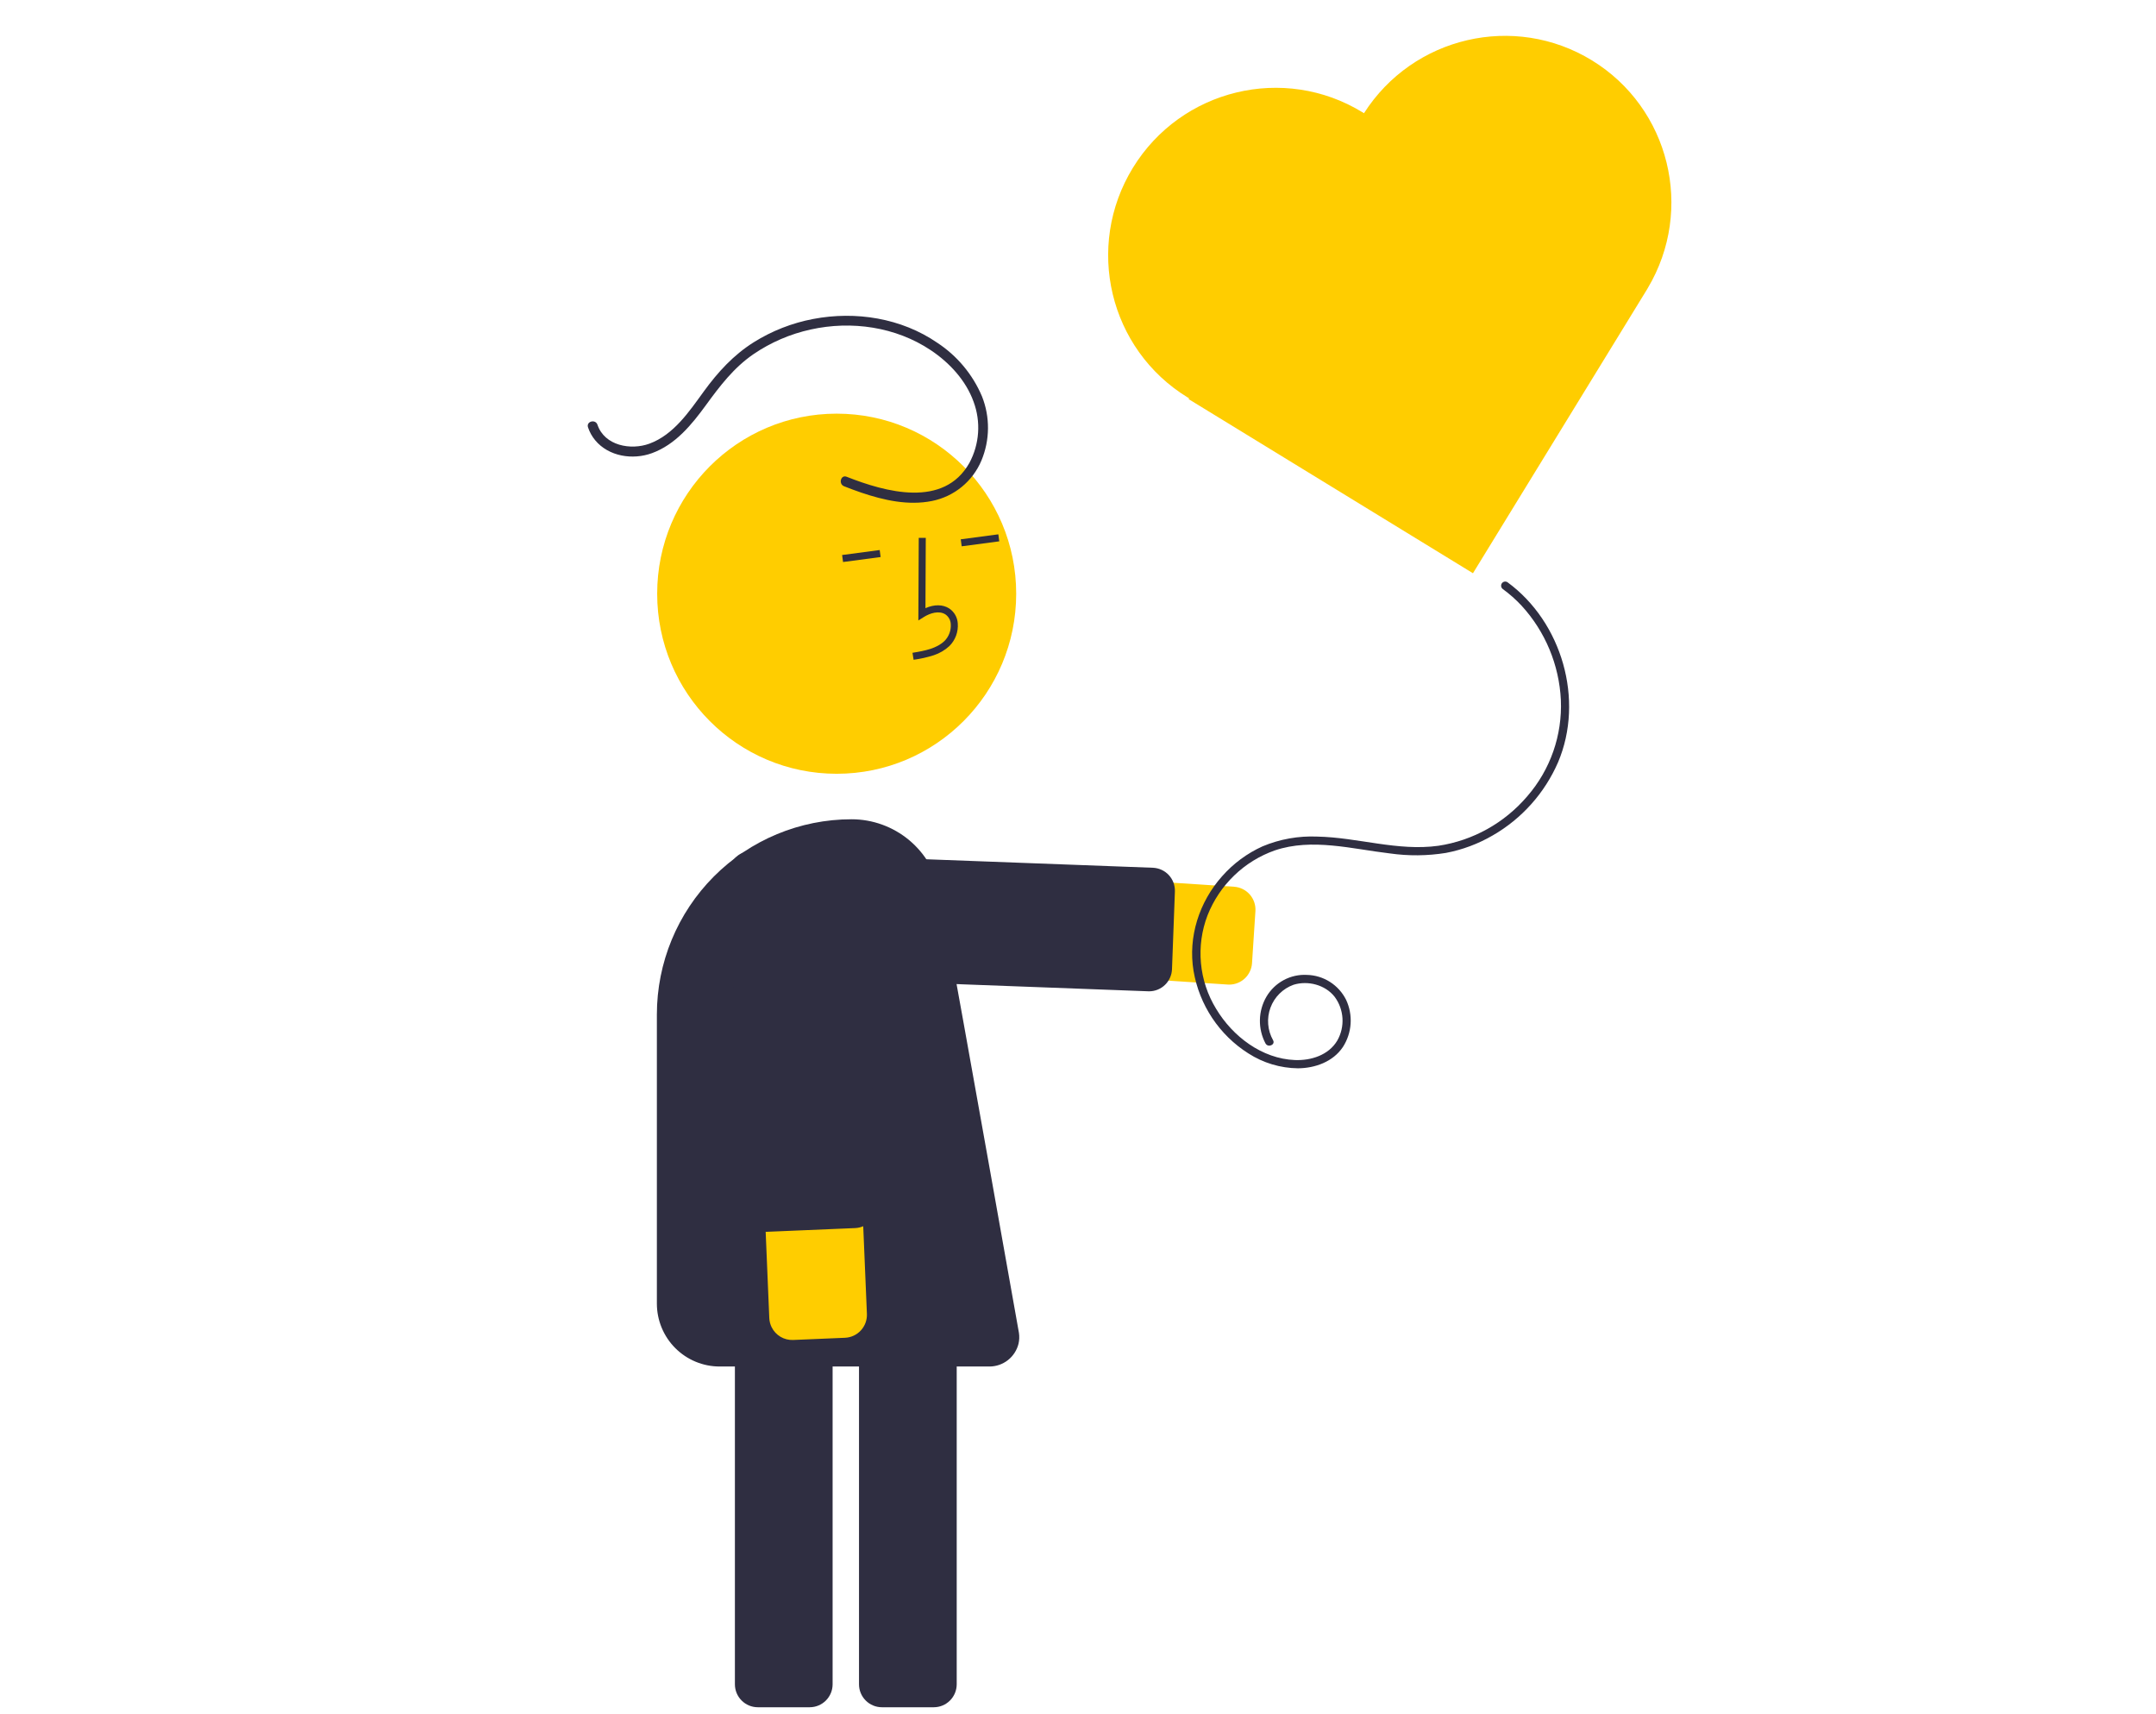 <?xml version="1.0" encoding="UTF-8"?> <svg xmlns="http://www.w3.org/2000/svg" width="229" height="182" viewBox="0 0 229 182" fill="none"><g clip-path="url(#clip0_49_236)"><path d="M130.563 104.555C131.18 104.554 131.773 104.318 132.222 103.895C132.672 103.472 132.944 102.894 132.984 102.277L133.345 96.755C133.387 96.11 133.172 95.475 132.747 94.989C132.322 94.503 131.722 94.206 131.079 94.164L87.941 91.331C87.26 91.286 86.578 91.375 85.932 91.595C85.287 91.814 84.69 92.159 84.177 92.61C83.665 93.06 83.246 93.608 82.944 94.221C82.642 94.834 82.464 95.501 82.419 96.183C82.375 96.866 82.465 97.55 82.684 98.197C82.904 98.845 83.248 99.442 83.698 99.956C84.147 100.47 84.694 100.89 85.306 101.192C85.917 101.494 86.582 101.672 87.263 101.716L130.401 104.549C130.455 104.553 130.509 104.555 130.563 104.555Z" fill="#FFCD00"></path><path d="M122.057 105.267C122.685 105.266 123.289 105.021 123.741 104.583C124.194 104.146 124.46 103.55 124.484 102.92L124.792 94.673C124.804 94.353 124.753 94.034 124.642 93.734C124.531 93.434 124.362 93.159 124.145 92.924C123.927 92.69 123.666 92.501 123.376 92.367C123.086 92.234 122.773 92.159 122.454 92.147L86.98 90.817C86.336 90.793 85.709 91.027 85.237 91.466C84.764 91.906 84.485 92.516 84.461 93.162L84.154 101.409C84.142 101.729 84.193 102.048 84.304 102.348C84.415 102.648 84.584 102.923 84.801 103.158C85.018 103.392 85.279 103.582 85.569 103.715C85.859 103.848 86.173 103.923 86.491 103.935L121.965 105.265C121.996 105.266 122.027 105.267 122.057 105.267Z" fill="#2F2E41"></path><path d="M80.487 181.292H86.006C86.65 181.291 87.267 181.034 87.723 180.577C88.179 180.12 88.435 179.501 88.436 178.855V132.735C88.435 132.089 88.179 131.47 87.723 131.013C87.267 130.556 86.65 130.299 86.006 130.298H80.487C79.843 130.299 79.226 130.556 78.77 131.013C78.314 131.47 78.058 132.089 78.058 132.735V178.855C78.058 179.501 78.314 180.12 78.77 180.577C79.226 181.034 79.843 181.291 80.487 181.292Z" fill="#2F2E41"></path><path d="M93.669 181.292H99.187C99.831 181.291 100.449 181.034 100.904 180.577C101.36 180.12 101.616 179.501 101.617 178.855V132.735C101.616 132.089 101.36 131.47 100.904 131.013C100.449 130.556 99.831 130.299 99.187 130.298H93.669C93.024 130.299 92.407 130.556 91.951 131.013C91.496 131.47 91.239 132.089 91.239 132.735V178.855C91.239 179.501 91.496 180.12 91.951 180.577C92.407 181.034 93.024 181.291 93.669 181.292Z" fill="#2F2E41"></path><path d="M88.868 82.167C78.338 82.167 69.802 73.607 69.802 63.047C69.802 52.487 78.338 43.926 88.868 43.926C99.398 43.926 107.935 52.487 107.935 63.047C107.935 73.607 99.398 82.167 88.868 82.167Z" fill="#FFCD00"></path><path d="M99.189 69.576C99.802 69.373 100.365 69.042 100.84 68.603C101.155 68.29 101.397 67.912 101.551 67.495C101.704 67.078 101.765 66.632 101.729 66.189C101.709 65.874 101.617 65.567 101.459 65.293C101.301 65.019 101.082 64.786 100.82 64.611C100.138 64.172 99.226 64.171 98.297 64.581L98.332 57.117L97.585 57.113L97.543 65.888L98.12 65.525C98.788 65.104 99.742 64.808 100.416 65.242C100.582 65.356 100.72 65.508 100.819 65.685C100.918 65.862 100.974 66.059 100.985 66.261C101.01 66.591 100.964 66.923 100.85 67.233C100.736 67.544 100.556 67.826 100.324 68.061C99.498 68.852 98.293 69.099 96.92 69.32L97.038 70.061C97.768 69.964 98.488 69.801 99.189 69.576Z" fill="#2F2E41"></path><path d="M106.04 56.74L106.138 57.484L102.145 58.012L102.047 57.269L106.04 56.74Z" fill="#2F2E41"></path><path d="M93.438 58.408L93.536 59.151L89.544 59.68L89.446 58.936L93.438 58.408Z" fill="#2F2E41"></path><path d="M76.435 145.109H105.099C105.809 145.108 106.498 144.869 107.057 144.431C107.616 143.992 108.013 143.378 108.184 142.687C108.27 142.308 108.284 141.917 108.226 141.532C108.226 141.532 102.627 110.002 99.857 94.859C99.454 92.652 98.291 90.656 96.572 89.22C94.852 87.784 92.685 86.997 90.448 86.998C84.963 86.998 79.704 89.182 75.826 93.071C71.948 96.96 69.77 102.234 69.77 107.734V138.425C69.77 139.303 69.942 140.172 70.277 140.983C70.612 141.794 71.103 142.531 71.722 143.151C72.341 143.772 73.076 144.264 73.885 144.6C74.693 144.936 75.56 145.109 76.435 145.109Z" fill="#2F2E41"></path><path d="M81.963 140.943C82.172 141.364 82.499 141.715 82.903 141.954C83.307 142.193 83.771 142.31 84.24 142.291L89.753 142.058C90.072 142.044 90.385 141.968 90.674 141.833C90.964 141.699 91.224 141.508 91.44 141.272C91.656 141.037 91.823 140.761 91.933 140.46C92.043 140.16 92.092 139.84 92.079 139.521L90.259 96.206C90.231 95.523 90.068 94.853 89.781 94.233C89.494 93.613 89.088 93.056 88.586 92.594C88.085 92.132 87.497 91.773 86.857 91.538C86.217 91.303 85.537 91.197 84.856 91.226C84.176 91.255 83.507 91.418 82.889 91.706C82.271 91.993 81.716 92.4 81.255 92.904C80.793 93.407 80.436 93.996 80.202 94.638C79.968 95.28 79.862 95.961 79.891 96.644L81.71 139.959C81.724 140.301 81.81 140.636 81.963 140.943Z" fill="#FFCD00"></path><path d="M79.141 129.459C79.35 129.879 79.677 130.231 80.081 130.47C80.485 130.709 80.949 130.826 81.418 130.806L90.835 130.409C91.478 130.381 92.085 130.098 92.521 129.622C92.957 129.147 93.187 128.517 93.16 127.871L91.666 92.304C91.653 91.984 91.577 91.67 91.442 91.38C91.308 91.09 91.118 90.829 90.883 90.612C90.648 90.396 90.373 90.228 90.073 90.118C89.773 90.008 89.455 89.958 89.136 89.972L79.719 90.369C79.401 90.383 79.088 90.459 78.798 90.594C78.509 90.729 78.249 90.919 78.033 91.155C77.817 91.391 77.649 91.667 77.54 91.967C77.43 92.268 77.38 92.587 77.394 92.907L78.888 128.474C78.902 128.817 78.988 129.152 79.141 129.459Z" fill="#2F2E41"></path><path d="M89.928 50.627C94.041 52.254 100.255 53.983 102.966 49.154C103.495 48.167 103.809 47.078 103.886 45.961C103.963 44.843 103.801 43.721 103.413 42.671C102.594 40.393 100.852 38.516 98.866 37.19C95.148 34.705 90.443 34.029 86.112 34.989C83.934 35.465 81.868 36.355 80.025 37.612C77.93 39.053 76.455 40.997 74.973 43.031C73.457 45.111 71.741 47.209 69.25 48.12C67.213 48.865 64.66 48.485 63.219 46.752C62.882 46.347 62.624 45.882 62.458 45.383C62.242 44.745 63.246 44.472 63.461 45.105C64.218 47.336 67.005 47.836 68.973 47.114C71.571 46.161 73.212 43.684 74.77 41.545C76.259 39.501 77.906 37.701 80.057 36.345C81.991 35.135 84.132 34.296 86.372 33.872C90.881 33.012 95.737 33.775 99.558 36.401C101.663 37.784 103.313 39.761 104.299 42.084C105.174 44.281 105.152 46.736 104.237 48.917C103.777 50.004 103.06 50.962 102.147 51.708C101.235 52.454 100.154 52.965 99 53.197C96.481 53.709 93.863 53.12 91.471 52.308C90.859 52.1 90.253 51.872 89.651 51.634C89.035 51.39 89.304 50.38 89.928 50.627Z" fill="#2F2E41"></path><path d="M144.719 11.921C144.771 11.954 144.823 11.99 144.875 12.023C150.086 3.868 160.851 1.37 169.084 6.408C177.343 11.466 179.991 22.24 175.022 30.587L174.899 30.795L156.451 60.872L126.246 42.38L126.301 42.294C126.25 42.265 126.199 42.236 126.149 42.206C117.808 37.1 115.203 26.184 120.33 17.82C125.458 9.46 136.376 6.82 144.72 11.925L144.719 11.921Z" fill="#FFCD00"></path><path d="M160.128 61.835C165.89 66.058 168.302 74.305 165.491 80.943C164.068 84.216 161.635 86.94 158.553 88.711C157.012 89.609 155.332 90.237 153.583 90.57C151.609 90.889 149.598 90.907 147.619 90.624C143.621 90.156 139.363 88.968 135.407 90.304C133.796 90.87 132.324 91.778 131.092 92.966C129.859 94.153 128.893 95.594 128.261 97.19C127.641 98.805 127.4 100.542 127.558 102.266C127.716 103.99 128.268 105.654 129.171 107.127C130.929 110.063 134.044 112.426 137.534 112.566C139.247 112.635 141.127 112.049 142.045 110.488C142.452 109.771 142.641 108.95 142.591 108.126C142.54 107.302 142.251 106.511 141.76 105.85C140.758 104.572 138.923 104.102 137.397 104.57C136.837 104.771 136.327 105.092 135.904 105.512C135.48 105.932 135.153 106.44 134.945 107.001C134.737 107.562 134.654 108.161 134.701 108.758C134.748 109.355 134.924 109.934 135.217 110.455C135.494 110.946 134.69 111.289 134.416 110.803C134.009 110.037 133.804 109.178 133.821 108.309C133.838 107.441 134.077 106.591 134.513 105.841C134.952 105.095 135.587 104.484 136.347 104.076C137.107 103.667 137.964 103.477 138.825 103.525C139.689 103.546 140.531 103.803 141.261 104.267C141.992 104.732 142.584 105.387 142.974 106.164C143.349 106.96 143.514 107.84 143.455 108.719C143.395 109.598 143.113 110.447 142.634 111.185C141.583 112.754 139.679 113.429 137.865 113.443C135.995 113.423 134.168 112.873 132.592 111.858C131.066 110.892 129.759 109.613 128.756 108.105C127.754 106.596 127.078 104.892 126.773 103.103C126.172 99.489 127.381 95.778 129.792 93.065C130.987 91.705 132.456 90.618 134.1 89.874C135.941 89.104 137.927 88.75 139.918 88.837C144.216 88.923 148.466 90.412 152.779 89.812C156.461 89.257 159.819 87.382 162.238 84.533C164.679 81.716 165.95 78.06 165.787 74.325C165.606 70.603 164.131 67.063 161.621 64.324C161.007 63.665 160.331 63.066 159.603 62.536C159.515 62.465 159.458 62.361 159.445 62.248C159.431 62.135 159.461 62.021 159.529 61.93C159.598 61.839 159.698 61.779 159.81 61.761C159.922 61.743 160.036 61.77 160.128 61.835Z" fill="#2F2E41"></path></g><defs><clipPath id="clip0_49_236"><rect width="229" height="181" fill="white" transform="matrix(-1 0 0 1 229 0.292)"></rect></clipPath></defs></svg> 